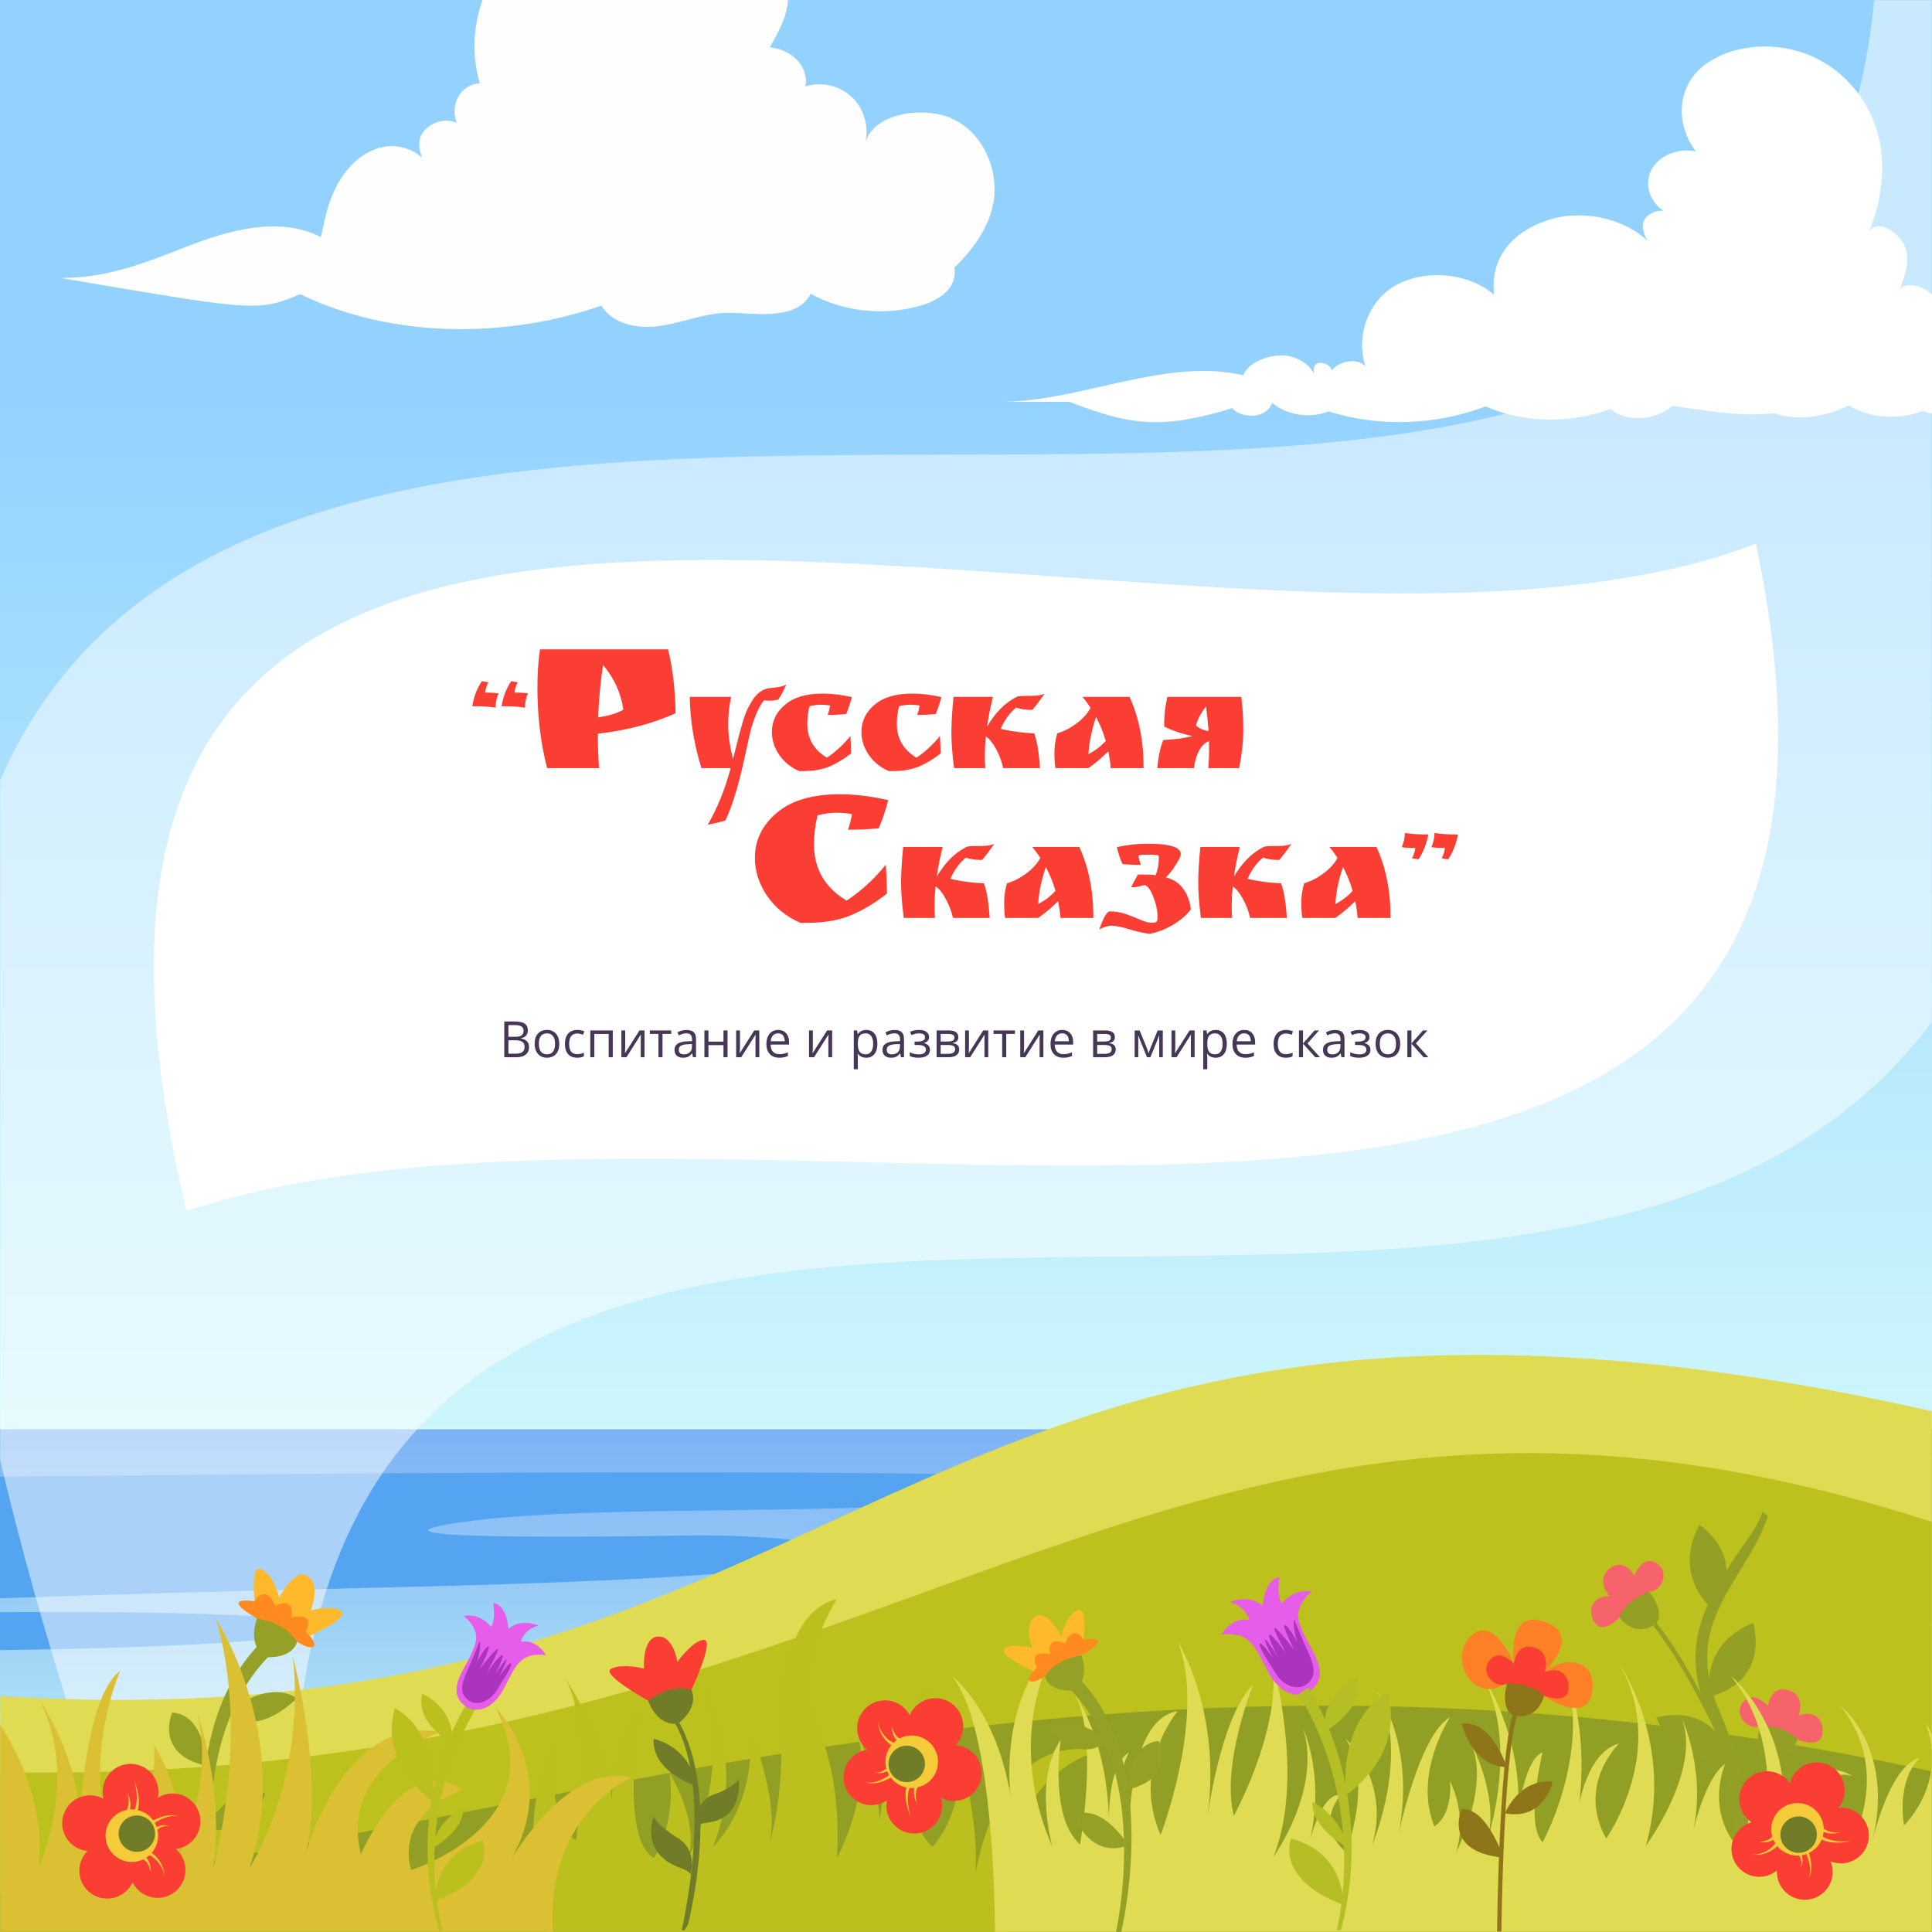 <?xml version="1.0" encoding="UTF-8"?> <svg xmlns="http://www.w3.org/2000/svg" width="1080" height="1080" viewBox="0 0 1080 1080" fill="none"><rect x="0" y="0" width="1080" height="1080" fill="#333333" stroke="none"/> <rect width="1080" height="1080" fill="url(#paint0_linear)"></rect> <rect width="1080" height="1080" fill="url(#paint1_linear)"></rect> <rect y="799" width="1080" height="265" fill="url(#paint2_linear)"></rect> <path fill-rule="evenodd" clip-rule="evenodd" d="M0 922.432C88.723 921.193 164.045 917.805 174.994 911.149C189.824 902.133 88.515 900.744 0 901.185V922.432ZM0 893.451V825.492C310.643 822.127 660.989 820.558 605.074 831.553C549.903 842.4 473.543 843.369 402.398 844.271C347.337 844.969 295.4 845.628 258.826 850.796C174.994 862.641 389.449 858.23 389.449 858.23C479.051 858.23 566.741 879.183 223.666 887.179C125.595 889.465 53.013 891.569 0 893.451Z" fill="#54A4F2"></path> <mask id="mask0" maskUnits="userSpaceOnUse" x="0" y="0" width="1080" height="1080"> <rect width="1080" height="1080" fill="url(#paint3_linear)"></rect> </mask> <g mask="url(#mask0)"> <path d="M88.478 1098.69C-452 -338 1049.5 671.5 1049.5 -41.5C1109.16 -16.441 1083.4 91.544 1134.76 131.071C1292.36 1197.51 88.478 263.988 167.728 1098.69C148.872 1073.12 111.028 1065.75 88.478 1098.69Z" fill="white" fill-opacity="0.5"></path> </g> <mask id="mask1" maskUnits="userSpaceOnUse" x="0" y="0" width="1080" height="1080"> <rect width="1080" height="1080" fill="url(#paint4_linear)"></rect> </mask> <g mask="url(#mask1)"> <path d="M1716.18 1279.69L1691.37 1004.15C234.332 363.634 737.623 1214.37 -435.172 860.457L-454.749 1032.16L1716.18 1279.69Z" fill="#DFDB53"></path> </g> <mask id="mask2" maskUnits="userSpaceOnUse" x="0" y="0" width="1080" height="1080"> <rect width="1080" height="1080" fill="url(#paint5_linear)"></rect> </mask> <g mask="url(#mask2)"> <path d="M1079.89 1186.62L1094.64 855.63C515.3 658.247 462.142 1218.74 -586.962 878.858L-971.914 764.951L-950.167 1006.81L1079.89 1186.62Z" fill="#BCC11D"></path> </g> <mask id="mask3" maskUnits="userSpaceOnUse" x="0" y="0" width="1080" height="1080"> <rect width="1080" height="1080" fill="url(#paint6_linear)"></rect> </mask> <g mask="url(#mask3)"> <path d="M1641.38 1296.77L1677.63 1216.03C473.968 591.957 192.66 1323.44 -730.981 975.259L-690.682 1095.92L1641.38 1296.77Z" fill="#919F24"></path> </g> <path d="M104.269 677C-36.459 86.063 672.281 422.329 981.57 304C1092.9 831.357 428.455 570.328 104.269 677Z" fill="white"></path> <path d="M281.887 571.012H287.533C290.186 571.012 292.104 571.408 293.289 572.201C294.474 572.994 295.066 574.247 295.066 575.961C295.066 577.146 294.734 578.126 294.068 578.9C293.412 579.666 292.451 580.163 291.184 580.391V580.527C294.219 581.047 295.736 582.642 295.736 585.312C295.736 587.099 295.13 588.493 293.918 589.496C292.715 590.499 291.029 591 288.859 591H281.887V571.012ZM284.211 579.57H288.039C289.68 579.57 290.86 579.315 291.58 578.805C292.3 578.285 292.66 577.415 292.66 576.193C292.66 575.072 292.259 574.266 291.457 573.773C290.655 573.272 289.379 573.021 287.629 573.021H284.211V579.57ZM284.211 581.539V589.018H288.381C289.994 589.018 291.206 588.708 292.018 588.088C292.838 587.459 293.248 586.479 293.248 585.148C293.248 583.909 292.829 582.997 291.99 582.414C291.161 581.831 289.894 581.539 288.189 581.539H284.211ZM312.635 583.494C312.635 585.937 312.02 587.846 310.789 589.223C309.559 590.59 307.859 591.273 305.689 591.273C304.35 591.273 303.16 590.959 302.121 590.33C301.082 589.701 300.28 588.799 299.715 587.623C299.15 586.447 298.867 585.071 298.867 583.494C298.867 581.051 299.478 579.151 300.699 577.793C301.921 576.426 303.616 575.742 305.785 575.742C307.882 575.742 309.545 576.439 310.775 577.834C312.015 579.229 312.635 581.115 312.635 583.494ZM301.219 583.494C301.219 585.408 301.602 586.867 302.367 587.869C303.133 588.872 304.258 589.373 305.744 589.373C307.23 589.373 308.355 588.876 309.121 587.883C309.896 586.88 310.283 585.417 310.283 583.494C310.283 581.589 309.896 580.145 309.121 579.16C308.355 578.167 307.221 577.67 305.717 577.67C304.231 577.67 303.11 578.158 302.354 579.133C301.597 580.108 301.219 581.562 301.219 583.494ZM322.615 591.273C320.446 591.273 318.764 590.608 317.57 589.277C316.385 587.938 315.793 586.046 315.793 583.604C315.793 581.097 316.395 579.16 317.598 577.793C318.81 576.426 320.533 575.742 322.766 575.742C323.486 575.742 324.206 575.82 324.926 575.975C325.646 576.13 326.211 576.312 326.621 576.521L325.924 578.449C325.423 578.249 324.876 578.085 324.283 577.957C323.691 577.82 323.167 577.752 322.711 577.752C319.667 577.752 318.145 579.693 318.145 583.576C318.145 585.417 318.514 586.83 319.252 587.814C319.999 588.799 321.102 589.291 322.561 589.291C323.809 589.291 325.09 589.022 326.402 588.484V590.494C325.4 591.014 324.137 591.273 322.615 591.273ZM332.24 591H329.971V576.016H342.549V591H340.252V577.984H332.24V591ZM349.494 576.016V585.518L349.398 588.006L349.357 588.785L357.465 576.016H360.295V591H358.176V581.84L358.217 580.035L358.285 578.258L350.191 591H347.361V576.016H349.494ZM375.211 577.957H370.344V591H368.074V577.957H363.262V576.016H375.211V577.957ZM387.393 591L386.941 588.867H386.832C386.085 589.806 385.337 590.444 384.59 590.781C383.852 591.109 382.926 591.273 381.814 591.273C380.329 591.273 379.162 590.891 378.314 590.125C377.476 589.359 377.057 588.27 377.057 586.857C377.057 583.831 379.477 582.245 384.316 582.1L386.859 582.018V581.088C386.859 579.912 386.604 579.046 386.094 578.49C385.592 577.925 384.786 577.643 383.674 577.643C382.425 577.643 381.012 578.025 379.436 578.791L378.738 577.055C379.477 576.654 380.283 576.339 381.158 576.111C382.042 575.883 382.926 575.77 383.811 575.77C385.597 575.77 386.919 576.166 387.775 576.959C388.641 577.752 389.074 579.023 389.074 580.773V591H387.393ZM382.266 589.4C383.678 589.4 384.786 589.013 385.588 588.238C386.399 587.464 386.805 586.379 386.805 584.984V583.631L384.535 583.727C382.73 583.79 381.427 584.073 380.625 584.574C379.832 585.066 379.436 585.837 379.436 586.885C379.436 587.705 379.682 588.329 380.174 588.758C380.675 589.186 381.372 589.4 382.266 589.4ZM396.033 576.016V582.291H404.428V576.016H406.697V591H404.428V584.246H396.033V591H393.764V576.016H396.033ZM413.643 576.016V585.518L413.547 588.006L413.506 588.785L421.613 576.016H424.443V591H422.324V581.84L422.365 580.035L422.434 578.258L414.34 591H411.51V576.016H413.643ZM435.586 591.273C433.371 591.273 431.621 590.599 430.336 589.25C429.06 587.901 428.422 586.028 428.422 583.631C428.422 581.215 429.014 579.297 430.199 577.875C431.393 576.453 432.993 575.742 434.998 575.742C436.876 575.742 438.361 576.362 439.455 577.602C440.549 578.832 441.096 580.459 441.096 582.482V583.918H430.773C430.819 585.677 431.261 587.012 432.1 587.924C432.947 588.835 434.137 589.291 435.668 589.291C437.281 589.291 438.876 588.954 440.453 588.279V590.303C439.651 590.649 438.89 590.895 438.17 591.041C437.459 591.196 436.598 591.273 435.586 591.273ZM434.971 577.643C433.768 577.643 432.806 578.035 432.086 578.818C431.375 579.602 430.956 580.687 430.828 582.072H438.662C438.662 580.641 438.343 579.548 437.705 578.791C437.067 578.025 436.156 577.643 434.971 577.643ZM454.385 576.016V585.518L454.289 588.006L454.248 588.785L462.355 576.016H465.186V591H463.066V581.84L463.107 580.035L463.176 578.258L455.082 591H452.252V576.016H454.385ZM484.244 591.273C483.269 591.273 482.376 591.096 481.564 590.74C480.762 590.376 480.088 589.82 479.541 589.072H479.377C479.486 589.947 479.541 590.777 479.541 591.561V597.727H477.271V576.016H479.117L479.432 578.066H479.541C480.124 577.246 480.803 576.654 481.578 576.289C482.353 575.924 483.242 575.742 484.244 575.742C486.231 575.742 487.762 576.421 488.838 577.779C489.923 579.137 490.465 581.042 490.465 583.494C490.465 585.955 489.913 587.869 488.811 589.236C487.717 590.594 486.195 591.273 484.244 591.273ZM483.916 577.67C482.385 577.67 481.277 578.094 480.594 578.941C479.91 579.789 479.559 581.138 479.541 582.988V583.494C479.541 585.6 479.892 587.108 480.594 588.02C481.296 588.922 482.421 589.373 483.971 589.373C485.265 589.373 486.277 588.849 487.006 587.801C487.744 586.753 488.113 585.308 488.113 583.467C488.113 581.598 487.744 580.167 487.006 579.174C486.277 578.171 485.247 577.67 483.916 577.67ZM503.658 591L503.207 588.867H503.098C502.35 589.806 501.603 590.444 500.855 590.781C500.117 591.109 499.192 591.273 498.08 591.273C496.594 591.273 495.428 590.891 494.58 590.125C493.742 589.359 493.322 588.27 493.322 586.857C493.322 583.831 495.742 582.245 500.582 582.1L503.125 582.018V581.088C503.125 579.912 502.87 579.046 502.359 578.49C501.858 577.925 501.051 577.643 499.939 577.643C498.691 577.643 497.278 578.025 495.701 578.791L495.004 577.055C495.742 576.654 496.549 576.339 497.424 576.111C498.308 575.883 499.192 575.77 500.076 575.77C501.863 575.77 503.184 576.166 504.041 576.959C504.907 577.752 505.34 579.023 505.34 580.773V591H503.658ZM498.531 589.4C499.944 589.4 501.051 589.013 501.854 588.238C502.665 587.464 503.07 586.379 503.07 584.984V583.631L500.801 583.727C498.996 583.79 497.693 584.073 496.891 584.574C496.098 585.066 495.701 585.837 495.701 586.885C495.701 587.705 495.947 588.329 496.439 588.758C496.941 589.186 497.638 589.4 498.531 589.4ZM512.887 582.236C515.721 582.236 517.139 581.452 517.139 579.885C517.139 578.408 515.99 577.67 513.693 577.67C512.992 577.67 512.354 577.734 511.779 577.861C511.205 577.989 510.453 578.244 509.523 578.627L508.717 576.781C510.266 576.089 511.957 575.742 513.789 575.742C515.512 575.742 516.87 576.098 517.863 576.809C518.857 577.51 519.354 578.472 519.354 579.693C519.354 581.37 518.419 582.469 516.551 582.988V583.098C517.699 583.435 518.538 583.918 519.066 584.547C519.595 585.167 519.859 585.946 519.859 586.885C519.859 588.27 519.299 589.35 518.178 590.125C517.066 590.891 515.525 591.273 513.557 591.273C511.396 591.273 509.729 590.95 508.553 590.303V588.225C510.221 589.008 511.907 589.4 513.611 589.4C514.924 589.4 515.913 589.177 516.578 588.73C517.253 588.275 517.59 587.623 517.59 586.775C517.59 585.035 516.173 584.164 513.338 584.164H511.26V582.236H512.887ZM535.719 579.775C535.719 580.751 535.436 581.493 534.871 582.004C534.315 582.505 533.531 582.842 532.52 583.016V583.139C533.796 583.312 534.725 583.686 535.309 584.26C535.901 584.834 536.197 585.627 536.197 586.639C536.197 588.033 535.682 589.109 534.652 589.865C533.632 590.622 532.137 591 530.168 591H523.564V576.016H530.141C533.859 576.016 535.719 577.269 535.719 579.775ZM533.928 586.488C533.928 585.677 533.618 585.089 532.998 584.725C532.387 584.351 531.371 584.164 529.949 584.164H525.834V589.1H530.004C532.62 589.1 533.928 588.229 533.928 586.488ZM533.504 579.994C533.504 579.265 533.221 578.75 532.656 578.449C532.1 578.139 531.253 577.984 530.113 577.984H525.834V582.209H529.676C531.079 582.209 532.068 582.036 532.643 581.689C533.217 581.343 533.504 580.778 533.504 579.994ZM541.639 576.016V585.518L541.543 588.006L541.502 588.785L549.609 576.016H552.439V591H550.32V581.84L550.361 580.035L550.43 578.258L542.336 591H539.506V576.016H541.639ZM567.355 577.957H562.488V591H560.219V577.957H555.406V576.016H567.355V577.957ZM572.455 576.016V585.518L572.359 588.006L572.318 588.785L580.426 576.016H583.256V591H581.137V581.84L581.178 580.035L581.246 578.258L573.152 591H570.322V576.016H572.455ZM594.398 591.273C592.184 591.273 590.434 590.599 589.148 589.25C587.872 587.901 587.234 586.028 587.234 583.631C587.234 581.215 587.827 579.297 589.012 577.875C590.206 576.453 591.805 575.742 593.811 575.742C595.688 575.742 597.174 576.362 598.268 577.602C599.361 578.832 599.908 580.459 599.908 582.482V583.918H589.586C589.632 585.677 590.074 587.012 590.912 587.924C591.76 588.835 592.949 589.291 594.48 589.291C596.094 589.291 597.689 588.954 599.266 588.279V590.303C598.464 590.649 597.702 590.895 596.982 591.041C596.271 591.196 595.41 591.273 594.398 591.273ZM593.783 577.643C592.58 577.643 591.618 578.035 590.898 578.818C590.188 579.602 589.768 580.687 589.641 582.072H597.475C597.475 580.641 597.156 579.548 596.518 578.791C595.88 578.025 594.968 577.643 593.783 577.643ZM623.219 579.775C623.219 580.751 622.936 581.493 622.371 582.004C621.815 582.505 621.031 582.842 620.02 583.016V583.139C621.296 583.312 622.225 583.686 622.809 584.26C623.401 584.834 623.697 585.627 623.697 586.639C623.697 588.033 623.182 589.109 622.152 589.865C621.132 590.622 619.637 591 617.668 591H611.064V576.016H617.641C621.359 576.016 623.219 577.269 623.219 579.775ZM621.428 586.488C621.428 585.677 621.118 585.089 620.498 584.725C619.887 584.351 618.871 584.164 617.449 584.164H613.334V589.1H617.504C620.12 589.1 621.428 588.229 621.428 586.488ZM621.004 579.994C621.004 579.265 620.721 578.75 620.156 578.449C619.6 578.139 618.753 577.984 617.613 577.984H613.334V582.209H617.176C618.579 582.209 619.568 582.036 620.143 581.689C620.717 581.343 621.004 580.778 621.004 579.994ZM642.059 588.812L642.482 587.541L643.07 585.928L647.131 576.043H650.016V591H648.006V578.627L647.732 579.42L646.939 581.512L643.07 591H641.17L637.301 581.484C636.818 580.263 636.485 579.311 636.303 578.627V591H634.279V576.043H637.055L640.979 585.545C641.37 586.548 641.73 587.637 642.059 588.812ZM657.002 576.016V585.518L656.906 588.006L656.865 588.785L664.973 576.016H667.803V591H665.684V581.84L665.725 580.035L665.793 578.258L657.699 591H654.869V576.016H657.002ZM679.588 591.273C678.613 591.273 677.719 591.096 676.908 590.74C676.106 590.376 675.432 589.82 674.885 589.072H674.721C674.83 589.947 674.885 590.777 674.885 591.561V597.727H672.615V576.016H674.461L674.775 578.066H674.885C675.468 577.246 676.147 576.654 676.922 576.289C677.697 575.924 678.585 575.742 679.588 575.742C681.575 575.742 683.106 576.421 684.182 577.779C685.266 579.137 685.809 581.042 685.809 583.494C685.809 585.955 685.257 587.869 684.154 589.236C683.061 590.594 681.538 591.273 679.588 591.273ZM679.26 577.67C677.729 577.67 676.621 578.094 675.938 578.941C675.254 579.789 674.903 581.138 674.885 582.988V583.494C674.885 585.6 675.236 587.108 675.938 588.02C676.639 588.922 677.765 589.373 679.314 589.373C680.609 589.373 681.62 588.849 682.35 587.801C683.088 586.753 683.457 585.308 683.457 583.467C683.457 581.598 683.088 580.167 682.35 579.174C681.62 578.171 680.59 577.67 679.26 577.67ZM696.117 591.273C693.902 591.273 692.152 590.599 690.867 589.25C689.591 587.901 688.953 586.028 688.953 583.631C688.953 581.215 689.546 579.297 690.73 577.875C691.924 576.453 693.524 575.742 695.529 575.742C697.407 575.742 698.893 576.362 699.986 577.602C701.08 578.832 701.627 580.459 701.627 582.482V583.918H691.305C691.35 585.677 691.792 587.012 692.631 587.924C693.479 588.835 694.668 589.291 696.199 589.291C697.812 589.291 699.408 588.954 700.984 588.279V590.303C700.182 590.649 699.421 590.895 698.701 591.041C697.99 591.196 697.129 591.273 696.117 591.273ZM695.502 577.643C694.299 577.643 693.337 578.035 692.617 578.818C691.906 579.602 691.487 580.687 691.359 582.072H699.193C699.193 580.641 698.874 579.548 698.236 578.791C697.598 578.025 696.687 577.643 695.502 577.643ZM718.771 591.273C716.602 591.273 714.921 590.608 713.727 589.277C712.542 587.938 711.949 586.046 711.949 583.604C711.949 581.097 712.551 579.16 713.754 577.793C714.966 576.426 716.689 575.742 718.922 575.742C719.642 575.742 720.362 575.82 721.082 575.975C721.802 576.13 722.367 576.312 722.777 576.521L722.08 578.449C721.579 578.249 721.032 578.085 720.439 577.957C719.847 577.82 719.323 577.752 718.867 577.752C715.823 577.752 714.301 579.693 714.301 583.576C714.301 585.417 714.67 586.83 715.408 587.814C716.156 588.799 717.258 589.291 718.717 589.291C719.965 589.291 721.246 589.022 722.559 588.484V590.494C721.556 591.014 720.294 591.273 718.771 591.273ZM734.863 576.016H737.352L730.885 583.248L737.885 591H735.232L728.396 583.412V591H726.127V576.016H728.396V583.303L734.863 576.016ZM749.889 591L749.438 588.867H749.328C748.581 589.806 747.833 590.444 747.086 590.781C746.348 591.109 745.423 591.273 744.311 591.273C742.825 591.273 741.658 590.891 740.811 590.125C739.972 589.359 739.553 588.27 739.553 586.857C739.553 583.831 741.973 582.245 746.812 582.1L749.355 582.018V581.088C749.355 579.912 749.1 579.046 748.59 578.49C748.089 577.925 747.282 577.643 746.17 577.643C744.921 577.643 743.508 578.025 741.932 578.791L741.234 577.055C741.973 576.654 742.779 576.339 743.654 576.111C744.538 575.883 745.423 575.77 746.307 575.77C748.093 575.77 749.415 576.166 750.271 576.959C751.137 577.752 751.57 579.023 751.57 580.773V591H749.889ZM744.762 589.4C746.174 589.4 747.282 589.013 748.084 588.238C748.895 587.464 749.301 586.379 749.301 584.984V583.631L747.031 583.727C745.227 583.79 743.923 584.073 743.121 584.574C742.328 585.066 741.932 585.837 741.932 586.885C741.932 587.705 742.178 588.329 742.67 588.758C743.171 589.186 743.868 589.4 744.762 589.4ZM759.117 582.236C761.952 582.236 763.369 581.452 763.369 579.885C763.369 578.408 762.221 577.67 759.924 577.67C759.222 577.67 758.584 577.734 758.01 577.861C757.436 577.989 756.684 578.244 755.754 578.627L754.947 576.781C756.497 576.089 758.188 575.742 760.02 575.742C761.742 575.742 763.1 576.098 764.094 576.809C765.087 577.51 765.584 578.472 765.584 579.693C765.584 581.37 764.65 582.469 762.781 582.988V583.098C763.93 583.435 764.768 583.918 765.297 584.547C765.826 585.167 766.09 585.946 766.09 586.885C766.09 588.27 765.529 589.35 764.408 590.125C763.296 590.891 761.756 591.273 759.787 591.273C757.627 591.273 755.959 590.95 754.783 590.303V588.225C756.451 589.008 758.137 589.4 759.842 589.4C761.154 589.4 762.143 589.177 762.809 588.73C763.483 588.275 763.82 587.623 763.82 586.775C763.82 585.035 762.403 584.164 759.568 584.164H757.49V582.236H759.117ZM782.729 583.494C782.729 585.937 782.113 587.846 780.883 589.223C779.652 590.59 777.952 591.273 775.783 591.273C774.443 591.273 773.254 590.959 772.215 590.33C771.176 589.701 770.374 588.799 769.809 587.623C769.243 586.447 768.961 585.071 768.961 583.494C768.961 581.051 769.572 579.151 770.793 577.793C772.014 576.426 773.71 575.742 775.879 575.742C777.975 575.742 779.639 576.439 780.869 577.834C782.109 579.229 782.729 581.115 782.729 583.494ZM771.312 583.494C771.312 585.408 771.695 586.867 772.461 587.869C773.227 588.872 774.352 589.373 775.838 589.373C777.324 589.373 778.449 588.876 779.215 587.883C779.99 586.88 780.377 585.417 780.377 583.494C780.377 581.589 779.99 580.145 779.215 579.16C778.449 578.167 777.314 577.67 775.811 577.67C774.325 577.67 773.204 578.158 772.447 579.133C771.691 580.108 771.312 581.562 771.312 583.494ZM795.457 576.016H797.945L791.479 583.248L798.479 591H795.826L788.99 583.412V591H786.721V576.016H788.99V583.303L795.457 576.016Z" fill="#463757"></path> <path d="M266.535 394.808H264C264.845 389.498 266.641 384.825 269.387 380.789C270.232 380.895 271.447 381.108 273.031 381.426C271.869 383.551 271.288 385.462 271.288 387.161C274.51 387.161 276.992 387.321 278.735 387.639C277.679 389.923 277.098 392.578 276.992 395.605C274.035 395.074 270.549 394.808 266.535 394.808ZM282.934 394.808H280.399C281.244 389.498 283.04 384.825 285.786 380.789C286.631 380.895 287.846 381.108 289.43 381.426C288.268 383.551 287.687 385.462 287.687 387.161C290.909 387.161 293.391 387.321 295.134 387.639C294.078 389.923 293.497 392.578 293.391 395.605C290.434 395.074 286.948 394.808 282.934 394.808Z" fill="#FA3E33"></path> <path d="M334.224 412.783C334.224 417.828 334.444 423.359 334.884 429.378H305.836C302.227 415.306 300.422 400.349 300.422 384.506C300.422 376.453 300.906 369.284 301.875 363H373.438C375.991 373.001 377.4 384.905 377.664 398.711C364.636 404.552 350.156 408.358 334.224 410.128V412.783ZM334.356 400.968C339.989 400.26 344.698 398.844 348.483 396.72C347.075 387.338 343.29 379.019 337.128 371.762C335.72 380.524 334.796 390.259 334.356 400.968Z" fill="#FA3E33"></path> <path d="M435.105 391.064C433.309 391.489 431.804 391.702 430.589 391.702C429.374 391.702 428.212 391.622 427.103 391.463C425.466 393.428 423.987 396.056 422.667 399.348C421.347 402.641 420.343 405.588 419.656 408.19C419.023 410.792 418.31 413.978 417.517 417.748C413.504 436.971 409.49 450.619 405.476 458.69C402.835 459.487 399.56 460.257 395.652 461C400.934 451.92 405.212 441.379 408.486 429.378H392.087C387.915 415.784 385.749 402.508 385.591 389.551H408.724C407.615 394.49 407.06 399.747 407.06 405.322C407.06 410.845 407.958 417.164 409.754 424.28C410.123 422.846 410.757 420.35 411.655 416.792C412.553 413.182 413.213 410.606 413.636 409.066C414.058 407.526 414.692 405.349 415.537 402.535C416.435 399.72 417.227 397.623 417.914 396.242C418.653 394.808 419.551 393.215 420.607 391.463C422.508 388.33 425.017 386.206 428.133 385.09C429.031 384.825 430.853 384.559 433.6 384.294C436.346 383.975 438.326 383.418 439.541 382.621C438.115 385.914 436.636 388.728 435.105 391.064Z" fill="#FA3E33"></path> <path d="M464.044 394.41C462.195 394.091 460.399 393.932 458.657 393.932C456.967 393.932 454.907 394.224 452.477 394.808C451.685 398.154 451.289 401.419 451.289 404.606C451.289 412.836 454.933 419.156 462.222 423.563C467.081 420.324 471.464 416.288 475.372 411.456C475.531 413.58 475.663 416.819 475.769 421.173C471.86 424.253 467.873 426.669 463.806 428.422C459.739 430.174 454.669 431.05 448.595 431.05H446.773C442.02 428.979 438.27 425.926 435.524 421.89C432.83 417.855 431.483 413.606 431.483 409.146C431.483 403.198 433.913 398.154 438.772 394.012C443.631 389.817 450.682 387.719 459.924 387.719C465.1 387.719 470.513 388.383 476.165 389.71C475.32 393.056 474.263 396.215 472.996 399.189C469.668 399.508 466.235 399.667 462.697 399.667C463.225 398.18 463.674 396.428 464.044 394.41Z" fill="#FA3E33"></path> <path d="M514.099 394.41C512.25 394.091 510.455 393.932 508.712 393.932C507.022 393.932 504.962 394.224 502.533 394.808C501.74 398.154 501.344 401.419 501.344 404.606C501.344 412.836 504.988 419.156 512.277 423.563C517.136 420.324 521.519 416.288 525.428 411.456C525.586 413.58 525.718 416.819 525.824 421.173C521.916 424.253 517.928 426.669 513.861 428.422C509.795 430.174 504.724 431.05 498.651 431.05H496.829C492.075 428.979 488.325 425.926 485.579 421.89C482.886 417.855 481.539 413.606 481.539 409.146C481.539 403.198 483.968 398.154 488.827 394.012C493.686 389.817 500.737 387.719 509.979 387.719C515.155 387.719 520.569 388.383 526.22 389.71C525.375 393.056 524.319 396.215 523.051 399.189C519.724 399.508 516.291 399.667 512.752 399.667C513.28 398.18 513.729 396.428 514.099 394.41Z" fill="#FA3E33"></path> <path d="M573.74 388.993H576.355C579.735 388.993 582.243 388.595 583.881 387.799C581.557 391.25 579.312 394.251 577.147 396.8H575.879C573.186 396.8 570.571 396.375 568.036 395.525C564.445 398.499 561.566 402.455 559.401 407.393C564.999 408.827 571.231 409.677 578.097 409.942C579.682 413.978 580.765 420.457 581.346 429.378H560.827C559.929 425.448 558.556 421.837 556.707 418.545C554.912 415.199 553.037 412.916 551.083 411.695C550.713 416.049 550.528 419.554 550.528 422.209C550.528 424.864 550.607 427.254 550.766 429.378H533.337C532.333 421.572 531.832 414.987 531.832 409.624C531.832 404.207 532.228 397.516 533.02 389.551H555.044C553.459 396.136 552.377 401.658 551.796 406.119C554.172 402.189 556.655 398.897 559.243 396.242C561.883 393.534 564.999 391.25 568.591 389.392C569.964 389.126 571.68 388.993 573.74 388.993Z" fill="#FA3E33"></path> <path d="M639.259 428.74V429.378H620.88C620.669 426.351 620.22 423.218 619.533 419.979C616.258 423.324 612.561 426.457 608.442 429.378H589.983C589.613 427.2 589.429 424.333 589.429 420.775C589.429 417.164 589.957 413.553 591.013 409.942C594.816 408.827 598.46 406.942 601.946 404.287C605.484 401.632 608.046 398.764 609.63 395.684C608.204 393.454 606.699 391.41 605.115 389.551H631.416C636.645 400.968 639.259 414.031 639.259 428.74ZM618.107 414.164C616.734 409.438 614.938 404.977 612.72 400.782C610.238 408.11 608.812 415.04 608.442 421.572C612.245 419.607 615.466 417.138 618.107 414.164Z" fill="#FA3E33"></path> <path d="M650.794 403.809C650.794 399.614 651.375 394.861 652.537 389.551H693.891C694.63 395.18 695 401.313 695 407.951C695 414.536 694.234 421.678 692.703 429.378H675.432C675.749 425.661 675.908 422.448 675.908 419.74C675.908 416.978 675.881 415.146 675.828 414.244C671.339 416.155 668.54 421.2 667.431 429.378H646.991C647.414 423.377 648.497 418.147 650.24 413.686C656.472 413.42 661.938 412.677 666.639 411.456C660.512 410.181 655.231 408.402 650.794 406.119V403.809ZM674.165 394.888C671.365 398.499 669.491 402.057 668.54 405.561C670.336 407.208 672.686 408.243 675.591 408.668C675.274 404.154 674.798 399.561 674.165 394.888Z" fill="#FA3E33"></path> <path d="M476.296 455.101C473.214 454.573 470.219 454.308 467.313 454.308C464.495 454.308 461.06 454.793 457.009 455.762C455.688 461.313 455.027 466.731 455.027 472.018C455.027 485.674 461.104 496.159 473.258 503.471C481.361 498.097 488.671 491.401 495.188 483.383C495.452 486.907 495.672 492.282 495.848 499.507C489.331 504.617 482.682 508.626 475.9 511.533C469.119 514.441 460.664 515.894 450.535 515.894H447.497C439.57 512.458 433.317 507.392 428.738 500.696C424.246 494 422 486.952 422 479.551C422 469.683 426.051 461.313 434.154 454.441C442.257 447.48 454.014 444 469.427 444C478.058 444 487.085 445.101 496.509 447.304C495.1 452.855 493.338 458.097 491.225 463.031C485.676 463.559 479.951 463.824 474.051 463.824C474.931 461.357 475.68 458.449 476.296 455.101Z" fill="#FA3E33"></path> <path d="M545.631 472.916H548.247C551.629 472.916 554.139 472.52 555.777 471.727C553.452 475.163 551.206 478.15 549.04 480.687H547.772C545.077 480.687 542.461 480.264 539.924 479.419C536.331 482.379 533.451 486.317 531.285 491.233C536.886 492.661 543.121 493.507 549.991 493.771C551.576 497.789 552.66 504.238 553.241 513.119H532.711C531.813 509.207 530.439 505.612 528.59 502.335C526.793 499.004 524.917 496.731 522.962 495.515C522.592 499.85 522.407 503.339 522.407 505.982C522.407 508.626 522.486 511.004 522.645 513.119H505.206C504.202 505.348 503.7 498.793 503.7 493.454C503.7 488.062 504.097 481.401 504.889 473.471H526.925C525.34 480.026 524.256 485.524 523.675 489.965C526.053 486.053 528.537 482.775 531.126 480.132C533.768 477.436 536.886 475.163 540.479 473.313C541.853 473.048 543.571 472.916 545.631 472.916Z" fill="#FA3E33"></path> <path d="M611.186 512.485V513.119H592.796C592.585 510.106 592.136 506.987 591.449 503.762C588.173 507.093 584.474 510.211 580.352 513.119H561.883C561.513 510.952 561.328 508.097 561.328 504.555C561.328 500.96 561.857 497.366 562.914 493.771C566.718 492.661 570.365 490.784 573.852 488.141C577.393 485.498 579.956 482.643 581.541 479.577C580.114 477.357 578.608 475.322 577.023 473.471H603.339C608.57 484.837 611.186 497.841 611.186 512.485ZM590.022 497.974C588.648 493.269 586.852 488.828 584.632 484.652C582.149 491.947 580.722 498.846 580.352 505.348C584.157 503.392 587.38 500.934 590.022 497.974Z" fill="#FA3E33"></path> <path d="M647.775 480.053L647.695 478.229C646.586 477.912 644.657 477.753 641.909 477.753C639.214 477.753 637.365 477.912 636.361 478.229C636.73 480.185 637.18 481.956 637.708 483.542C634.009 483.436 630.601 483.278 627.483 483.066C626.32 480.476 625.263 477.304 624.312 473.551C630.019 472.282 635.779 471.648 641.592 471.648C653.905 471.648 660.061 473.577 660.061 477.436C660.061 478.018 659.876 478.731 659.506 479.577C657.128 484.123 654.539 487.744 651.738 490.441C655.965 491.551 659.215 493.718 661.488 496.943C663.813 500.115 665.213 503.921 665.689 508.361C663.205 511.639 659.849 514.52 655.622 517.004C651.447 519.489 647.167 521.154 642.781 522C639.822 521.736 636.07 520.916 631.525 519.542C627.034 518.167 623.652 517.48 621.38 517.48C619.16 517.48 616.861 518.194 614.483 519.621C616.861 512.855 618.817 509.471 620.349 509.471C623.625 509.471 626.717 510 629.623 511.057C632.582 512.115 635.251 513.172 637.629 514.229C640.06 515.286 642.068 515.815 643.653 515.815C645.291 515.815 646.269 515.604 646.586 515.181C646.903 514.811 647.061 513.965 647.061 512.643C647.061 508.89 646.216 504.978 644.525 500.907C642.887 496.837 641.222 494.802 639.531 494.802C636.625 495.595 634.722 495.991 633.824 495.991C632.979 495.991 632.477 495.965 632.318 495.912C633.269 493.956 634.537 491.604 636.123 488.855H638.58C641.645 488.855 644.129 488.987 646.031 489.251C647.193 486.238 647.775 483.172 647.775 480.053Z" fill="#FA3E33"></path> <path d="M711.747 472.916H714.363C717.745 472.916 720.255 472.52 721.893 471.727C719.568 475.163 717.322 478.15 715.155 480.687H713.887C711.192 480.687 708.576 480.264 706.04 479.419C702.447 482.379 699.567 486.317 697.4 491.233C703.001 492.661 709.237 493.507 716.107 493.771C717.692 497.789 718.775 504.238 719.356 513.119H698.827C697.928 509.207 696.555 505.612 694.705 502.335C692.908 499.004 691.032 496.731 689.077 495.515C688.707 499.85 688.522 503.339 688.522 505.982C688.522 508.626 688.602 511.004 688.76 513.119H671.322C670.318 505.348 669.816 498.793 669.816 493.454C669.816 488.062 670.212 481.401 671.005 473.471H693.041C691.455 480.026 690.372 485.524 689.791 489.965C692.169 486.053 694.652 482.775 697.242 480.132C699.884 477.436 703.001 475.163 706.595 473.313C707.969 473.048 709.686 472.916 711.747 472.916Z" fill="#FA3E33"></path> <path d="M777.301 512.485V513.119H758.912C758.701 510.106 758.251 506.987 757.565 503.762C754.288 507.093 750.589 510.211 746.467 513.119H727.999C727.629 510.952 727.444 508.097 727.444 504.555C727.444 500.96 727.972 497.366 729.029 493.771C732.834 492.661 736.48 490.784 739.968 488.141C743.508 485.498 746.071 482.643 747.656 479.577C746.23 477.357 744.724 475.322 743.138 473.471H769.454C774.686 484.837 777.301 497.841 777.301 512.485ZM756.138 497.974C754.764 493.269 752.967 488.828 750.748 484.652C748.264 491.947 746.837 498.846 746.467 505.348C750.272 503.392 753.496 500.934 756.138 497.974Z" fill="#FA3E33"></path> <path d="M785.355 465.621C788.631 466.203 792.991 466.493 798.434 466.493C797.43 471.833 795.607 476.458 792.964 480.37C791.379 480.159 790.164 479.947 789.318 479.736C790.428 477.674 791.036 475.771 791.141 474.026C787.865 474.026 785.355 473.868 783.611 473.551C784.668 471.172 785.249 468.529 785.355 465.621ZM801.921 465.621C805.198 466.203 809.557 466.493 815 466.493C813.996 471.833 812.173 476.458 809.531 480.37C807.945 480.159 806.73 479.947 805.885 479.736C806.994 477.674 807.602 475.771 807.708 474.026C804.431 474.026 801.921 473.868 800.177 473.551C801.234 471.172 801.816 468.529 801.921 465.621Z" fill="#FA3E33"></path> <path fill-rule="evenodd" clip-rule="evenodd" d="M269.684 0C264.521 14.832 263.626 31.118 268.215 46.692C257.603 46.819 251.287 58.7 255.329 68.664C248.634 65.726 239.917 68.409 236.001 74.668C233.601 78.373 234.106 83.611 236.001 88.21C230.316 82.972 221.726 80.545 213.893 82.205C202.903 84.505 194.186 93.064 188.754 102.9C183.874 111.737 182.154 119.749 180.115 129.252C179.884 130.327 179.649 131.421 179.405 132.538C156.287 120.785 128.368 128.45 104.239 137.903L103.341 138.255C79.607 147.555 59.576 155.404 34 155.404C121.619 170.375 139.387 173.411 155.151 169.107C159.161 168.013 163.042 166.443 167.909 164.474C218.946 189.257 282.743 189.385 336.18 170.862C342.37 181.081 356.14 183.892 367.889 182.359C373.34 181.648 378.71 180.249 384.074 178.851C390.27 177.237 396.458 175.625 402.756 175.077C407.543 174.685 412.364 174.962 417.2 175.241H417.2C421.808 175.506 426.431 175.772 431.054 175.461C440.402 174.822 448.74 172.65 453.161 164.219C471.605 174.311 493.966 176.738 514.178 170.989C520.874 169.073 527.696 165.88 531.486 160.003C533.38 156.937 534.138 153.105 533.507 149.528C544.876 138.797 554.73 124.234 555.867 109.288C557.257 91.531 547.656 72.497 531.233 65.981L531.359 65.854C515.195 59.441 488.384 63.177 483.689 79.861C485.841 70.864 483.028 60.809 476.406 54.484C469.584 47.842 459.099 45.414 450.256 48.352C452.277 36.6 442.044 27.53 430.296 26.508C434.465 19.226 438.76 11.689 440.149 3.258C440.328 2.187 440.449 1.097 440.509 0H269.684Z" fill="#FEFEFE"></path> <path fill-rule="evenodd" clip-rule="evenodd" d="M1080 231.191V164.653C1079.51 164.13 1078.97 163.649 1078.36 163.219C1073.44 159.77 1066.18 157.421 1062 161.57C1065.15 153.623 1068.3 144.776 1064.46 137.078C1060.69 129.331 1049.65 122.183 1044.9 129.481C1051.82 111.987 1054.57 92.894 1049.76 74.9C1044.96 56.906 1032.09 40.112 1013.27 31.615C994.453 23.118 969.858 24.068 953.556 35.813C937.254 47.609 936.225 69.302 948.065 84.647C938.513 82.447 927.473 86.896 923.241 94.693C919.008 102.49 921.982 112.787 929.99 117.885C925.471 117.285 920.61 119.734 918.951 123.433C917.692 126.232 918.836 131.38 921.124 134.729C906.996 121.484 883.202 116.635 863.983 123.483C843.563 130.73 832.981 145.675 835.269 164.869C821.427 152.773 798.033 150.224 781.217 158.971C764.4 167.718 757.765 188.51 763.371 204.905C759.081 199.757 748.499 201.756 744.495 207.054C743.809 204.405 740.491 202.506 737.402 202.905C734.314 203.355 734.199 206.104 734.485 208.803C731.168 202.456 723.103 198.257 715.152 198.707C707.202 199.157 697.421 203.105 695.018 209.803C669.692 203.847 642.844 209.914 615.955 215.991C596.812 220.317 577.649 224.648 559 224.648H597.781C611.566 229.946 625.751 234.944 640.737 235.844C657.153 236.844 673.397 232.895 688.898 228.147C691.3 231.396 697.135 232.795 701.539 232.295C705.943 231.795 709.833 228.996 711.263 225.298C719.385 232.145 732.426 234.095 742.722 229.996C771.035 238.893 802.895 237.693 830.465 227.197C851.628 236.644 878.511 236.894 900.304 228.547C909.341 236.694 925.7 234.794 934.966 226.847C937.01 227.148 939.063 227.458 941.123 227.769C957.913 230.304 975.174 232.91 991.936 230.996C1004.18 235.744 1022.08 232.745 1033.41 226.547C1045.13 233.995 1061.72 234.844 1074.99 229.696C1076.57 230.284 1078.26 230.79 1080 231.191Z" fill="white"></path> <path d="M143.66 905.245C143.66 905.245 138.47 874.821 145.562 877.082C152.86 879.446 156.097 893.014 156.097 893.014C156.097 893.014 165.04 875.592 172.286 881.193C179.533 886.795 173.623 900.209 173.623 900.209C173.623 900.209 187.19 896.663 191.045 901.031C194.899 905.4 166.068 917.785 166.068 917.785L143.66 905.245Z" fill="#FEBA2B"></path> <path d="M143.609 904.68C143.609 904.68 121.458 892.551 142.324 895.07C142.324 895.07 148.44 884.688 153.785 897.588C153.785 897.588 165.245 891.78 162.778 904.269C162.778 904.269 176.757 900.055 170.899 912.338C170.899 912.338 177.22 917.888 175.421 920.252C173.622 922.616 166.068 917.785 166.068 917.785L155.275 916.912L143.506 905.245L143.609 904.68Z" fill="#FF8A20"></path> <path d="M147.103 925.289C147.103 925.289 138.572 919.996 143.609 904.732C143.609 904.732 159.746 906.736 166.016 917.837C166.016 917.837 164.526 926.728 149.056 926.42L147.103 925.289Z" fill="#95A126"></path> <path d="M119.916 1077.46C119.659 1076.44 93.14 972.005 145.201 918.865L150.392 925.751C99.513 977.71 122.691 1075.77 122.948 1076.74L119.967 1077.46H119.916Z" fill="#95A126"></path> <path d="M128.037 956.69C128.037 956.69 149.057 938.651 166.017 949.238C166.017 949.238 143.198 972.981 128.037 956.69Z" fill="#95A126"></path> <path d="M114.879 986.961C114.879 986.961 115.753 959.26 96.275 957.256C96.275 957.256 85.996 980.331 114.879 986.961Z" fill="#95A126"></path> <path d="M114.88 1021.34C114.88 1021.34 130.606 995.03 148.337 1002.74C148.337 1002.74 138.932 1030.18 114.88 1021.34Z" fill="#95A126"></path> <mask id="mask4" maskUnits="userSpaceOnUse" x="0" y="0" width="1080" height="1080"> <rect width="1080" height="1080" fill="url(#paint7_linear)"></rect> </mask> <g mask="url(#mask4)"> <path d="M310.743 1096C310.743 1096 282.072 1023.69 310.743 973.845C310.743 973.845 304.471 1019.96 321.942 1028.69C321.942 1028.69 331.947 966.383 315.671 937.728C315.671 937.728 341.878 976.382 341.878 1006.23C341.878 1006.23 344.342 965.114 358.08 955.115C358.08 955.115 345.611 1027.42 365.546 1038.62C365.546 1038.62 378.015 1019.89 374.282 991.232C374.282 991.232 391.754 1018.62 384.287 1039.81C384.287 1039.81 411.689 986.232 390.559 937.653C390.559 937.653 419.081 981.232 398.623 1032.35C398.623 1032.35 423.038 1009.89 419.23 966.308C419.23 966.308 439.165 1013.69 427.966 1036.08C427.966 1036.08 437.971 1014.89 436.702 968.771C435.432 922.655 449.17 897.731 467.837 894C467.837 894 441.629 933.848 456.637 965.04C471.57 996.157 467.837 1038.54 467.837 1038.54C467.837 1038.54 491.505 996.157 476.572 960.04C476.572 960.04 497.777 1011.16 490.311 1031.08C490.311 1031.08 494.641 962.577 521.147 941.385C521.147 941.385 494.641 1007.42 521.147 1032.35C521.147 1032.35 538.917 1014.89 536.453 980.038C536.453 980.038 550.191 1027.42 543.92 1056.08C543.92 1056.08 552.655 966.383 615 978.844C615 978.844 547.653 991.306 566.394 1096H310.817H310.743Z" fill="#BBC01E"></path> </g> <mask id="mask5" maskUnits="userSpaceOnUse" x="0" y="0" width="1080" height="1080"> <rect width="1080" height="1080" fill="url(#paint8_linear)"></rect> </mask> <g mask="url(#mask5)"> <path d="M-10.449 1095.92C-10.449 1095.92 16.327 982.142 -23 934.07C-23 934.07 29.106 985.927 21.499 1044.07C21.499 1044.07 44.624 994.784 22.26 950.498C22.26 950.498 53.295 995.996 43.102 1041.49C43.102 1041.49 44.395 950.498 67.216 933.994C67.216 933.994 41.809 990.848 67.216 1041.49C67.216 1041.49 87.526 1018.71 86.232 975.783C86.232 975.783 109.129 1011.21 97.642 1042.78C97.642 1042.78 120.539 998.57 110.346 958.068C110.346 958.068 125.559 999.781 119.246 1044.07C119.246 1044.07 140.088 970.711 120.767 905C120.767 905 163.669 970.711 139.556 1044.07C139.556 1044.07 171.352 994.557 163.669 925.743C163.669 925.743 182.762 998.57 170.058 1039C170.058 1039 190.368 958.068 246.278 968.212C246.278 968.212 189.151 987.138 201.778 1036.5C201.778 1036.5 225.892 978.357 258.981 1000.46C258.981 1000.46 220.871 1012.5 229.771 1045.35C229.771 1045.35 311.087 1020.07 276.781 954.359C276.781 954.359 313.978 990.999 285.224 1040.36C285.224 1040.36 316.183 984.716 353 993.573C353 993.573 297.091 1017.57 311.087 1096H-10.449V1095.92Z" fill="#DAC032"></path> </g> <path d="M975.547 1074.96L969.126 1074.01C969.239 1073.39 978.025 1010.76 955.496 959.728C938.543 921.316 952.962 897.774 966.93 875.02C972.618 865.726 981.799 855.532 985.347 845L988.219 847.647C984.446 858.855 978.363 868.768 972.449 878.399C958.763 900.702 945.865 921.823 961.466 957.137C984.727 1009.97 975.941 1072.37 975.547 1074.96Z" fill="#949F25"></path> <path d="M967.267 984.397C967.267 984.397 938.487 990.705 925.983 960.122C925.983 960.122 958.087 949.815 967.267 984.397Z" fill="#949F25"></path> <path d="M955.609 948.464C955.609 948.464 949.357 919.683 979.997 907.236C979.997 907.236 990.247 939.396 955.609 948.464Z" fill="#949F25"></path> <path d="M957.524 899.689C957.524 899.689 934.319 881.497 949.976 852.378C949.976 852.378 978.363 870.627 957.524 899.689Z" fill="#949F25"></path> <path d="M961.917 974.259C961.748 973.808 942.148 930.835 924.125 908.813L925.984 907.236C944.176 929.539 963.888 972.795 964.114 973.245L961.861 974.259H961.917Z" fill="#949F25"></path> <path d="M905.313 904.251C905.313 904.251 896.583 913.319 891.965 907.631C887.347 901.942 888.755 892.311 899.737 892.198C899.737 892.198 891.74 883.525 899.568 877.048C907.904 870.12 913.705 880.878 913.705 880.878C913.705 880.878 917.986 868.092 926.716 874.344C933.643 879.357 928.236 890.396 921.759 889.495L905.257 904.195L905.313 904.251Z" fill="#F6636A"></path> <path d="M905.313 904.25C905.313 904.25 914.212 916.641 925.983 907.235C925.983 907.235 931.221 901.941 921.759 889.55C921.759 889.55 908.242 894.901 905.257 904.25H905.313Z" fill="#949F25"></path> <path d="M978.025 1058.29C978.081 1057.79 980.334 1010.59 988.952 983.497L986.586 982.765C977.912 1010.19 975.603 1057.73 975.547 1058.18L977.969 1058.29H978.025Z" fill="#949F25"></path> <path d="M1004.72 972.288C1004.72 972.288 1016.21 977.47 1018.35 970.486C1020.49 963.502 1015.7 955.054 1005.4 959.052C1005.4 959.052 1009.68 948.013 999.99 944.916C989.74 941.593 988.275 953.702 988.275 953.702C988.275 953.702 979.546 943.395 973.744 952.463C969.126 959.672 978.306 967.895 983.939 964.741L1004.67 972.344L1004.72 972.288Z" fill="#F6636A"></path> <path d="M1004.72 972.287C1004.72 972.287 1001 987.1 986.586 982.707C986.586 982.707 979.715 979.722 983.995 964.684C983.995 964.684 998.526 964.627 1004.72 972.287Z" fill="#949F25"></path> <mask id="mask6" maskUnits="userSpaceOnUse" x="0" y="0" width="1080" height="1080"> <rect width="1080" height="1080" fill="url(#paint9_linear)"></rect> </mask> <g mask="url(#mask6)"> <path d="M556.209 1097C556.209 1097 558.783 969.382 532 936.612C532 936.612 558.703 957.144 565.459 1008.27C565.459 1008.27 555.405 950.219 592.966 916C592.966 916 558.703 964.551 588.301 1032.43C588.301 1032.43 577.523 994.745 592.966 972.603C592.966 972.603 586.29 1015.6 603.743 1031.06C603.743 1031.06 614.44 971.556 600.687 946.838C600.687 946.838 619.91 973.247 619.91 1020.99C619.91 1020.99 618.542 985.888 631.331 979.608C631.331 979.608 620.553 993.456 631.331 1025.74C631.331 1025.74 629.561 961.169 658.355 956.5C658.355 956.5 632.055 987.418 648.784 1025.74C648.784 1025.74 674.602 958.835 658.355 917.691C658.355 917.691 683.047 955.855 675.004 1015.68C675.004 1015.68 682.404 959.237 700.5 941.765C700.5 941.765 682.404 986.774 689.723 1015.03C689.723 1015.03 721.251 957.868 709.187 920.911C709.187 920.911 730.822 990.155 711.921 1037.9C711.921 1037.9 738.704 1000.94 728.651 966.645C728.651 966.645 741.922 995.55 730.903 1033.88C730.903 1033.88 738.061 1001.11 749.482 1003.6C749.482 1003.6 734.281 1019.7 752.297 1035.16C752.297 1035.16 767.9 997.482 752.297 971.959C752.297 971.959 777.713 995.469 766.935 1031.78C766.935 1031.78 789.053 979.688 769.589 945.227C769.589 945.227 791.788 975.26 781.734 1025.74C781.734 1025.74 793.155 970.026 810.608 959.881C810.608 959.881 789.777 991.444 801.842 1020.99C801.842 1020.99 811.895 1015.52 810.608 995.711C810.608 995.711 820.582 1014.23 813.906 1035.73C813.906 1035.73 833.451 997.402 822.029 973.891C822.029 973.891 839.483 1006.18 830.716 1031.06C830.716 1031.06 852.191 969.785 824.684 930.171C824.684 930.171 856.936 973.247 846.882 1027.03C846.882 1027.03 850.26 983.875 862.325 979.608C862.325 979.608 852.271 1019.7 862.325 1029.77C862.325 1029.77 887.741 984.036 876.4 939.028C876.4 939.028 890.556 970.59 880.421 1024.37C880.421 1024.37 882.834 980.654 905.113 974.616C905.113 974.616 881.065 997.482 897.875 1027.76C897.875 1027.76 932.781 978.641 905.274 930.251C905.274 930.251 936.159 974.616 920.073 1031.78C920.073 1031.78 952.326 988.062 939.537 959.157C939.537 959.157 955.543 991.444 945.167 1029.04C945.167 1029.04 952.245 994.101 964.39 986.049C964.39 986.049 952.969 1011.57 971.79 1033.07C971.79 1033.07 981.522 1019.62 975.972 1000.78C975.972 1000.78 991.254 1017.61 983.211 1038.46C983.211 1038.46 1001.71 978.641 967.607 936.934C967.607 936.934 1008.06 969.221 994.632 1034.44C994.632 1034.44 1003.4 974.616 1035.57 992.732C1035.57 992.732 1004.69 983.311 1012.73 1036.45C1012.73 1036.45 1030.99 1025.66 1024.07 1008.19C1024.07 1008.19 1042.97 1014.87 1032.51 1035.08C1032.51 1035.08 1059.7 992.249 1028.81 953.52C1028.81 953.52 1059.06 976.629 1046.91 1028.4C1046.91 1028.4 1056.32 986.693 1073.13 982.667C1073.13 982.667 1060.34 993.456 1064.36 1020.35C1064.36 1020.35 1089.22 996.838 1076.43 963.182C1076.43 963.182 1093.16 985.405 1080.05 1029.77C1080.05 1029.77 1092.51 980.01 1116 984.036C1116 984.036 1088.65 1006.5 1086.72 1097H556.129H556.209Z" fill="#DFDB53"></path> </g> <path d="M245.646 1079.48L247.427 1078.95C247.249 1078.33 229.047 1017.63 265.851 955.367L260.955 952.118C223.306 1015.85 245.468 1078.86 245.646 1079.48Z" fill="#BBC01E"></path> <path d="M261.445 954.788C261.445 954.788 273.239 960.707 282.184 942.906C288.903 929.555 291.663 923.77 305.191 925.194C305.191 925.194 300.118 916.026 291.173 917.762C291.173 917.762 292.464 911.086 300.919 908.728C300.919 908.728 291.485 904.277 284.231 910.552C284.231 910.552 283.519 897.246 275.775 896C275.775 896 277.333 906.102 274.396 909.351C274.396 909.351 268.922 901.607 259.176 903.298C259.176 903.298 267.943 909.573 265.896 918.029C262.647 931.469 246.359 944.775 261.49 954.788H261.445Z" fill="#E65DE9"></path> <path d="M285.789 930.134C286.011 932.314 279.202 942.238 277.155 945.665C274.663 949.848 267.542 954.21 262.291 950.738C256.906 947.178 257.618 941.838 260.823 934.806C264.027 927.775 267.542 919.186 267.987 917.851C268.433 916.516 269.056 922.257 266.563 929.11C266.563 929.11 271.058 920.788 272.972 920.343C274.885 919.898 268.166 932.982 268.166 932.982C268.166 932.982 276.799 921.812 278.179 921.812C279.558 921.812 272.171 934.94 272.171 934.94C272.171 934.94 279.113 925.194 280.715 925.194C282.317 925.194 276.754 936.32 276.754 936.32C276.754 936.32 282.006 927.82 283.029 927.642C284.053 927.419 279.024 937.21 279.024 937.21C279.024 937.21 285.566 927.597 285.833 930.178L285.789 930.134Z" fill="#AA34BE"></path> <path d="M240.707 1033.65C240.707 1033.65 259.932 1023.9 258.82 1010.37C258.82 1010.37 245.424 1016.29 240.707 1033.65Z" fill="#BBC01E"></path> <path d="M253.079 974.858C253.079 974.858 231.852 963.555 236.079 946.911C236.079 946.911 253.88 953.853 253.079 974.858Z" fill="#BBC01E"></path> <path d="M241.953 1007.08C241.953 1007.08 246.581 969.296 220.814 954.921C220.814 954.921 209.822 983.18 241.953 1007.08Z" fill="#BBC01E"></path> <path d="M243.243 1062.71C243.243 1062.71 241.775 1036.5 269.722 1028.97C269.722 1028.97 278.623 1049.22 243.243 1062.71Z" fill="#BBC01E"></path> <path d="M862.858 948.017C862.858 948.017 887.345 964.756 890.085 945.491C892.825 926.226 872.661 925.927 863.329 934.917C863.329 934.917 885.076 913.94 863.414 906.533C841.752 899.084 846.333 929.908 846.333 929.908C846.333 929.908 835.245 902.209 822.23 914.539C809.216 926.868 823.172 953.411 842.266 940.868L862.9 946.561V948.017H862.858Z" fill="#FF8027"></path> <path d="M839.312 1079.79C839.312 1079.32 840.211 986.375 847.831 959.362L845.519 958.677C837.771 985.99 836.914 1079.23 836.872 1079.7L839.269 1079.75L839.312 1079.79Z" fill="#8E7519"></path> <path d="M863.114 947.889C863.114 947.889 874.588 952.641 876.514 945.705C878.441 938.727 873.432 930.593 863.414 934.788C863.414 934.788 867.267 923.786 857.635 921.003C847.403 918.007 846.333 930.036 846.333 930.036C846.333 930.036 837.428 920.147 831.991 929.266C827.667 936.501 836.914 944.378 842.437 941.082L863.157 947.931L863.114 947.889Z" fill="#FA3E33"></path> <path d="M863.114 947.889C863.114 947.889 859.903 962.615 845.519 958.72C845.519 958.72 838.669 955.98 842.394 941.039C842.394 941.039 856.735 940.568 863.114 947.889Z" fill="#8E7519"></path> <path d="M842.352 987.874C842.352 987.874 833.918 961.203 817.136 963.557C817.136 963.557 822.445 987.403 842.352 987.874Z" fill="#8E7519"></path> <path d="M841.281 1013.65C841.281 1013.65 848.944 994.082 867.995 996.008C867.995 996.008 863.158 1017.93 841.281 1013.65Z" fill="#8E7519"></path> <path d="M840.339 1038.43C840.339 1038.43 831.563 1010.74 817.135 1011.21C817.135 1011.21 806.005 1035.14 840.339 1038.43Z" fill="#8E7519"></path> <path d="M68.502 1032.76C66.289 1031.3 63.797 1030.46 61.331 1030.23C62.059 1029.5 62.74 1028.67 63.335 1027.78C65.889 1023.92 66.468 1019.34 65.391 1015.22C70.467 1018.06 76.546 1017.75 81.259 1014.82C80.06 1020.3 81.906 1026.13 86.258 1029.92C81.858 1030.44 77.738 1032.83 75.115 1036.81C74.655 1037.51 74.258 1038.22 73.937 1038.95C72.753 1036.53 70.937 1034.37 68.513 1032.78L68.502 1032.76ZM37.337 1010.66C32.604 1017.83 34.599 1027.5 41.769 1032.23C43.981 1033.69 46.461 1034.5 48.927 1034.73C48.199 1035.46 47.518 1036.3 46.924 1037.19C42.192 1044.36 44.186 1054.03 51.356 1058.77C58.526 1063.5 68.201 1061.5 72.933 1054.33C73.394 1053.63 73.79 1052.92 74.112 1052.19C75.296 1054.61 77.112 1056.78 79.535 1058.36C86.705 1063.09 96.381 1061.1 101.113 1053.93C105.48 1047.33 104.144 1038.63 98.331 1033.6C102.731 1033.08 106.851 1030.69 109.474 1026.71C114.207 1019.54 112.212 1009.87 105.042 1005.13C99.776 1001.66 93.184 1001.8 88.195 1004.95C89.547 998.833 87.084 992.261 81.546 988.597C74.377 983.865 64.701 985.859 59.969 993.029C57.414 996.885 56.823 1001.44 57.912 1005.59C50.85 1001.65 41.843 1003.74 37.313 1010.6L37.337 1010.66Z" fill="#FA3E33"></path> <path d="M73.041 1015.91C74.015 1014.41 74.826 1012.9 75.439 1011.22C76.038 1009.58 76.375 1007.84 76.473 1006.06C76.668 1002.49 75.939 998.866 75.17 995.294C76.299 998.767 77.424 1002.3 77.627 1006.07C77.729 1007.95 77.563 1009.86 77.094 1011.72C76.651 1013.57 75.918 1015.39 75.051 1017.06L73.041 1015.91Z" fill="#F5CB39"></path> <path d="M69.501 1014.95C70 1013.92 70.484 1012.92 70.882 1011.87C71.292 1010.85 71.626 1009.8 71.785 1008.7C72.151 1006.54 71.763 1004.23 71.193 1002C71.645 1003.07 72.085 1004.12 72.407 1005.25C72.729 1006.38 72.922 1007.56 72.937 1008.77C72.941 1011.2 72.287 1013.54 71.639 1015.76L69.49 1014.93L69.501 1014.95Z" fill="#F5CB39"></path> <path d="M79.905 1033.84C81.749 1034.07 83.495 1034.84 84.939 1035.83C86.396 1036.86 87.614 1038.11 88.649 1039.51C89.646 1040.9 90.46 1042.43 91.029 1044.04C91.587 1045.62 91.912 1047.31 91.832 1048.99C91.734 1047.33 91.228 1045.72 90.512 1044.27C89.785 1042.79 88.863 1041.44 87.78 1040.28C86.686 1039.09 85.42 1038.07 84.066 1037.35C82.674 1036.6 81.233 1036.17 79.747 1036.18L79.929 1033.89L79.905 1033.84Z" fill="#F5CB39"></path> <path d="M79.863 1036.44C80.549 1037.06 81.257 1037.74 81.849 1038.5C82.466 1039.25 82.977 1040.11 83.347 1041C84.087 1042.78 84.228 1044.61 84.422 1046.42C83.869 1044.71 83.319 1042.94 82.347 1041.54C81.88 1040.85 81.296 1040.24 80.619 1039.71C79.943 1039.17 79.276 1038.73 78.493 1038.3L79.863 1036.44Z" fill="#F5CB39"></path> <path d="M80.341 1020.58C83.294 1018.78 86.361 1017.03 89.695 1015.87C91.368 1015.3 93.085 1014.9 94.829 1014.77C96.573 1014.64 98.342 1014.84 99.983 1015.37C98.296 1015.01 96.569 1015.05 94.906 1015.36C93.244 1015.67 91.66 1016.23 90.121 1016.95C87.067 1018.39 84.333 1020.4 81.634 1022.49L80.341 1020.58Z" fill="#F5CB39"></path> <path d="M83.532 1023.25C85.173 1022.54 86.889 1021.52 88.769 1020.86C89.709 1020.53 90.71 1020.27 91.723 1020.31C92.725 1020.32 93.726 1020.68 94.438 1021.29C93.606 1020.83 92.647 1020.7 91.764 1020.88C90.869 1021.03 90.053 1021.43 89.273 1021.91C87.674 1022.85 86.315 1024.11 84.657 1025.26L83.532 1023.25Z" fill="#F5CB39"></path> <path d="M62.047 1018.5C57.814 1024.91 59.596 1033.56 66.012 1037.8C72.428 1042.03 81.08 1040.25 85.312 1033.83C89.544 1027.42 87.762 1018.76 81.346 1014.53C74.93 1010.3 66.305 1012.07 62.072 1018.49L62.047 1018.5Z" fill="#F5CB39"></path> <path d="M62.94 1033.74C63.888 1035.08 65.06 1036.24 66.457 1037.13C72.515 1041.12 80.681 1039.43 84.682 1033.4C87.671 1028.85 87.601 1023.03 84.444 1018.58C83.496 1017.23 82.324 1016.08 80.926 1015.19C74.868 1011.2 66.691 1012.86 62.702 1018.92C59.713 1023.47 59.782 1029.28 62.94 1033.74ZM85.698 1017.7C89.215 1022.68 89.308 1029.17 85.967 1034.25C81.518 1041.01 72.38 1042.89 65.618 1038.44C64.072 1037.43 62.753 1036.15 61.697 1034.64C58.18 1029.66 58.087 1023.17 61.428 1018.09C65.877 1011.33 75.015 1009.45 81.777 1013.9C83.323 1014.92 84.654 1016.21 85.698 1017.7Z" fill="#F5CB39"></path> <path d="M72.324 1015.76C77.443 1013.46 83.481 1015.75 85.786 1020.87C88.092 1025.99 85.805 1032.02 80.685 1034.33C75.566 1036.63 69.528 1034.35 67.223 1029.23C64.917 1024.11 67.205 1018.07 72.324 1015.76Z" fill="#707C28"></path> <path d="M999.193 1016.38C1001.01 1014.45 1002.25 1012.13 1002.89 1009.74C1003.49 1010.58 1004.2 1011.39 1004.98 1012.13C1008.35 1015.3 1012.77 1016.64 1017.01 1016.28C1013.34 1020.8 1012.63 1026.84 1014.72 1031.98C1009.52 1029.88 1003.46 1030.71 998.99 1034.36C999.22 1029.94 997.565 1025.47 994.085 1022.22C993.468 1021.64 992.838 1021.13 992.167 1020.69C994.753 1019.93 997.196 1018.51 999.166 1016.39L999.193 1016.38ZM1026.24 989.395C1019.97 983.521 1010.1 983.853 1004.22 990.12C1002.41 992.055 1001.19 994.362 1000.55 996.755C999.953 995.914 999.245 995.101 998.468 994.365C992.2 988.49 982.327 988.822 976.452 995.09C970.577 1001.36 970.909 1011.23 977.177 1017.11C977.794 1017.68 978.424 1018.19 979.095 1018.63C976.509 1019.39 974.066 1020.81 972.096 1022.93C966.221 1029.2 966.553 1039.08 972.821 1044.95C978.59 1050.37 987.388 1050.52 993.33 1045.64C993.099 1050.07 994.754 1054.53 998.234 1057.79C1004.5 1063.66 1014.38 1063.33 1020.25 1057.06C1024.56 1052.46 1025.54 1045.94 1023.28 1040.49C1029.08 1042.85 1035.97 1041.53 1040.52 1036.69C1046.39 1030.43 1046.06 1020.55 1039.79 1014.68C1036.42 1011.51 1032.03 1010.16 1027.76 1010.53C1032.84 1004.24 1032.29 995.004 1026.29 989.381L1026.24 989.395Z" fill="#FA3E33"></path> <path d="M1015.03 1023.7C1016.34 1024.91 1017.7 1025.97 1019.25 1026.86C1020.76 1027.72 1022.42 1028.35 1024.16 1028.75C1027.65 1029.54 1031.34 1029.44 1034.99 1029.28C1031.38 1029.81 1027.7 1030.32 1023.96 1029.88C1022.09 1029.67 1020.23 1029.18 1018.48 1028.4C1016.73 1027.66 1015.06 1026.62 1013.56 1025.49L1015.03 1023.7Z" fill="#F5CB39"></path> <path d="M1016.57 1020.37C1017.51 1021.04 1018.41 1021.69 1019.37 1022.25C1020.31 1022.83 1021.3 1023.34 1022.35 1023.68C1024.41 1024.41 1026.76 1024.41 1029.05 1024.23C1027.92 1024.49 1026.82 1024.75 1025.65 1024.88C1024.48 1025 1023.28 1024.99 1022.09 1024.8C1019.7 1024.4 1017.49 1023.36 1015.41 1022.34L1016.6 1020.37L1016.57 1020.37Z" fill="#F5CB39"></path> <path d="M996.2 1027.44C995.665 1029.22 994.613 1030.81 993.385 1032.06C992.131 1033.33 990.688 1034.32 989.133 1035.1C987.599 1035.85 985.953 1036.39 984.271 1036.68C982.616 1036.96 980.896 1037 979.25 1036.63C980.909 1036.82 982.578 1036.59 984.128 1036.13C985.706 1035.66 987.2 1034.98 988.527 1034.11C989.881 1033.24 991.096 1032.16 992.042 1030.95C993.007 1029.7 993.684 1028.35 993.919 1026.89L996.145 1027.45L996.2 1027.44Z" fill="#F5CB39"></path> <path d="M993.644 1026.96C992.913 1027.53 992.127 1028.11 991.278 1028.57C990.436 1029.05 989.504 1029.41 988.563 1029.62C986.682 1030.05 984.852 1029.88 983.035 1029.77C984.814 1029.51 986.655 1029.27 988.196 1028.55C988.957 1028.2 989.654 1027.73 990.296 1027.15C990.938 1026.58 991.49 1025.99 992.041 1025.29L993.644 1026.96Z" fill="#F5CB39"></path> <path d="M1009.19 1030.11C1010.47 1033.32 1011.68 1036.64 1012.26 1040.12C1012.53 1041.87 1012.64 1043.63 1012.47 1045.37C1012.31 1047.11 1011.82 1048.82 1011.01 1050.35C1011.65 1048.74 1011.91 1047.04 1011.88 1045.34C1011.85 1043.65 1011.57 1042 1011.12 1040.36C1010.22 1037.11 1008.7 1034.07 1007.1 1031.06L1009.19 1030.11Z" fill="#F5CB39"></path> <path d="M1006.03 1032.8C1006.45 1034.54 1007.16 1036.4 1007.5 1038.37C1007.66 1039.35 1007.76 1040.38 1007.54 1041.37C1007.36 1042.36 1006.84 1043.28 1006.11 1043.88C1006.71 1043.14 1007 1042.22 1006.97 1041.32C1006.97 1040.41 1006.72 1039.54 1006.38 1038.69C1005.72 1036.95 1004.71 1035.4 1003.85 1033.57L1006.03 1032.8Z" fill="#F5CB39"></path> <path d="M1014.34 1012.43C1008.73 1007.17 999.9 1007.47 994.646 1013.08C989.391 1018.69 989.687 1027.51 995.296 1032.77C1000.9 1038.02 1009.73 1037.73 1014.99 1032.12C1020.24 1026.51 1019.95 1017.71 1014.34 1012.45L1014.34 1012.43Z" fill="#F5CB39"></path> <path d="M999.165 1010.73C997.679 1011.44 996.346 1012.4 995.229 1013.63C990.274 1018.93 990.558 1027.26 995.828 1032.22C999.808 1035.94 1005.55 1036.85 1010.48 1034.49C1011.96 1033.78 1013.3 1032.82 1014.41 1031.59C1019.37 1026.3 1019.11 1017.96 1013.81 1013C1009.83 1009.29 1004.09 1008.37 999.165 1010.73ZM1011.13 1035.87C1005.63 1038.5 999.216 1037.5 994.772 1033.34C988.858 1027.82 988.551 1018.49 994.078 1012.58C995.339 1011.23 996.815 1010.14 998.486 1009.36C1003.99 1006.73 1010.4 1007.74 1014.84 1011.89C1020.76 1017.41 1021.06 1026.74 1015.54 1032.65C1014.28 1034 1012.77 1035.1 1011.13 1035.87Z" fill="#F5CB39"></path> <path d="M1015.3 1023.02C1016.7 1028.45 1013.43 1034.02 1007.99 1035.43C1002.56 1036.83 996.995 1033.56 995.587 1028.13C994.178 1022.69 997.453 1017.13 1002.89 1015.72C1008.32 1014.31 1013.89 1017.58 1015.3 1023.02Z" fill="#707C28"></path> <path d="M514.67 978.119C516.922 979.518 519.436 980.286 521.907 980.444C521.2 981.196 520.542 982.05 519.973 982.956C517.525 986.881 517.073 991.479 518.264 995.566C513.111 992.862 507.043 993.342 502.413 996.403C503.46 990.886 501.454 985.116 496.999 981.444C501.382 980.803 505.435 978.305 507.947 974.254C508.387 973.537 508.764 972.818 509.066 972.074C510.316 974.462 512.191 976.578 514.658 978.094L514.67 978.119ZM546.434 999.351C550.966 992.053 548.705 982.436 541.407 977.904C539.155 976.505 536.653 975.763 534.182 975.604C534.889 974.852 535.547 973.998 536.117 973.093C540.649 965.795 538.388 956.178 531.09 951.646C523.792 947.113 514.176 949.375 509.643 956.672C509.203 957.39 508.826 958.108 508.525 958.852C507.274 956.464 505.399 954.348 502.933 952.832C495.635 948.3 486.018 950.561 481.486 957.859C477.303 964.578 478.879 973.235 484.828 978.105C480.445 978.746 476.392 981.244 473.88 985.295C469.348 992.593 471.609 1002.21 478.907 1006.74C484.267 1010.07 490.853 1009.75 495.753 1006.46C494.57 1012.61 497.214 1019.11 502.851 1022.62C510.148 1027.16 519.765 1024.89 524.298 1017.6C526.745 1013.67 527.209 1009.1 526.006 1004.99C533.175 1008.73 542.121 1006.38 546.459 999.402L546.434 999.351Z" fill="#FA3E33"></path> <path d="M510.597 995.087C509.664 996.61 508.896 998.147 508.329 999.839C507.775 1001.49 507.487 1003.24 507.438 1005.03C507.342 1008.6 508.171 1012.2 509.038 1015.75C507.814 1012.31 506.591 1008.81 506.284 1005.05C506.13 1003.17 506.244 1001.26 506.661 999.387C507.052 997.527 507.736 995.684 508.556 993.995L510.597 995.087Z" fill="#F5CB39"></path> <path d="M514.162 995.945C513.692 996.991 513.236 998 512.867 999.061C512.486 1000.1 512.18 1001.16 512.052 1002.26C511.745 1004.42 512.198 1006.72 512.829 1008.94C512.348 1007.88 511.879 1006.85 511.526 1005.73C511.172 1004.61 510.947 1003.42 510.899 1002.22C510.828 999.795 511.417 997.431 512.003 995.194L514.175 995.97L514.162 995.945Z" fill="#F5CB39"></path> <path d="M503.24 977.352C501.391 977.176 499.625 976.456 498.153 975.498C496.669 974.515 495.417 973.294 494.343 971.924C493.308 970.566 492.452 969.059 491.839 967.465C491.237 965.898 490.866 964.219 490.9 962.533C491.043 964.196 491.594 965.788 492.349 967.218C493.117 968.674 494.076 970.005 495.191 971.136C496.317 972.291 497.611 973.272 498.984 973.962C500.396 974.664 501.849 975.064 503.334 975.006L503.216 977.3L503.24 977.352Z" fill="#F5CB39"></path> <path d="M503.211 974.751C502.508 974.146 501.781 973.49 501.169 972.747C500.532 972.016 499.997 971.172 499.603 970.292C498.813 968.531 498.621 966.703 498.378 964.899C498.978 966.593 499.577 968.351 500.586 969.721C501.072 970.399 501.674 970.99 502.364 971.506C503.055 972.023 503.735 972.45 504.529 972.853L503.211 974.751Z" fill="#F5CB39"></path> <path d="M503.172 990.617C500.269 992.494 497.253 994.333 493.952 995.584C492.295 996.197 490.59 996.644 488.85 996.825C487.11 997.006 485.337 996.856 483.682 996.366C485.377 996.679 487.103 996.6 488.756 996.241C490.41 995.881 491.977 995.28 493.496 994.513C496.509 992.992 499.186 990.908 501.826 988.748L503.172 990.617Z" fill="#F5CB39"></path> <path d="M499.908 988.038C498.288 988.791 496.6 989.86 494.739 990.572C493.809 990.928 492.816 991.22 491.802 991.207C490.799 991.219 489.789 990.889 489.061 990.297C489.905 990.739 490.868 990.84 491.745 990.635C492.636 990.456 493.44 990.036 494.207 989.538C495.78 988.556 497.103 987.254 498.729 986.058L499.908 988.038Z" fill="#F5CB39"></path> <path d="M521.517 992.196C525.57 985.665 523.549 977.066 517.019 973.013C510.489 968.96 501.889 970.98 497.836 977.51C493.783 984.041 495.804 992.64 502.334 996.693C508.864 1000.75 517.438 998.738 521.491 992.208L521.517 992.196Z" fill="#F5CB39"></path> <path d="M520.201 976.985C519.216 975.666 518.013 974.548 516.591 973.692C510.426 969.872 502.31 971.785 498.477 977.925C495.615 982.555 495.845 988.367 499.124 992.733C500.109 994.052 501.313 995.171 502.735 996.026C508.9 999.846 517.028 997.959 520.849 991.794C523.711 987.163 523.481 981.352 520.201 976.985ZM497.895 993.643C494.242 988.764 493.97 982.28 497.168 977.109C501.429 970.226 510.512 968.098 517.394 972.358C518.967 973.33 520.321 974.564 521.418 976.05C525.072 980.928 525.344 987.413 522.145 992.584C517.884 999.467 508.802 1001.6 501.919 997.335C500.346 996.363 498.98 995.103 497.895 993.643Z" fill="#F5CB39"></path> <path d="M511.318 995.21C506.264 997.657 500.166 995.537 497.719 990.483C495.273 985.43 497.393 979.331 502.447 976.885C507.5 974.438 513.599 976.558 516.045 981.612C518.491 986.666 516.371 992.764 511.318 995.21Z" fill="#707C28"></path> <path d="M362.263 950.662C362.263 950.662 335.219 935.756 341.735 932.766C348.518 929.642 359.987 932.766 359.987 932.766C359.987 932.766 358.827 915.629 367.619 914.87C376.41 914.112 378.642 928.928 378.642 928.928C378.642 928.928 388.192 916.12 393.77 916.745C399.304 917.325 386.407 944.949 386.407 944.949L362.263 950.662Z" fill="#FA3E33"></path> <path d="M377.393 963.56C377.393 963.56 367.843 964.988 362.264 950.662C362.264 950.662 375.161 940.487 386.586 944.682C386.586 944.682 391.227 953.652 379.535 963.113L377.393 963.515V963.56Z" fill="#707C28"></path> <path d="M389.085 998.324C389.085 998.324 364.227 990.559 365.388 972.039C365.388 972.039 385.738 975.832 389.085 998.324Z" fill="#707C28"></path> <path d="M386.006 1047.73C386.006 1047.73 390.157 1034.29 379 1027.51C367.397 1020.5 365.388 1015.51 365.388 1015.51C365.388 1015.51 361.06 1026.93 367.843 1035.72C374.626 1044.51 383.82 1043.67 386.006 1047.73Z" fill="#707C28"></path> <path d="M389.04 1021.08C389.04 1021.08 387.88 1007.07 398.903 1003.19C410.328 999.172 412.961 994.798 412.961 994.798C412.961 994.798 414.657 1006.89 407.115 1013.81C399.573 1020.73 391.718 1017.69 389.085 1021.08H389.04Z" fill="#707C28"></path> <path fill-rule="evenodd" clip-rule="evenodd" d="M381.071 1079H382.673L384.621 1075.75C385.38 1072.76 403.231 1002.16 378.552 960.971L376.678 962.131C397.227 996.47 384.879 1061.63 381.071 1079Z" fill="#707C28"></path> <path d="M604.512 925.779C604.512 925.779 609.243 898.048 602.779 900.109C596.127 902.264 593.176 914.63 593.176 914.63C593.176 914.63 585.026 898.751 578.421 903.857C571.816 908.963 577.203 921.188 577.203 921.188C577.203 921.188 564.837 917.956 561.324 921.938C557.81 925.919 584.089 937.208 584.089 937.208L604.512 925.779Z" fill="#FEBA2B"></path> <path d="M604.559 925.263C604.559 925.263 624.747 914.209 605.73 916.504C605.73 916.504 600.155 907.042 595.284 918.799C595.284 918.799 584.838 913.506 587.087 924.889C587.087 924.889 574.346 921.048 579.686 932.243C579.686 932.243 573.924 937.302 575.563 939.456C577.203 941.611 584.089 937.208 584.089 937.208L593.925 936.412L604.652 925.779L604.559 925.263Z" fill="#FF8A20"></path> <path d="M601.373 944.047C601.373 944.047 609.149 939.223 604.559 925.311C604.559 925.311 589.85 927.137 584.136 937.255C584.136 937.255 585.494 945.359 599.593 945.078L601.373 944.047Z" fill="#95A126"></path> <path d="M618.751 972.667C618.751 972.667 599.593 956.226 584.135 965.875C584.135 965.875 604.933 987.516 618.751 972.667Z" fill="#95A126"></path> <path d="M630.743 1000.26C630.743 1000.26 629.947 975.009 647.7 973.183C647.7 973.183 657.068 994.215 630.743 1000.26Z" fill="#95A126"></path> <path d="M630.743 1031.59C630.743 1031.59 616.41 1007.61 600.249 1014.64C600.249 1014.64 608.821 1039.65 630.743 1031.59Z" fill="#95A126"></path> <path fill-rule="evenodd" clip-rule="evenodd" d="M626.796 1080C630.364 1063.98 646.006 981.981 603.106 938.192L598.375 944.469C640.78 987.774 626.744 1066.21 623.852 1080H626.796Z" fill="#95A126"></path> <path d="M730.897 946.247C730.897 946.247 717.94 952.75 708.112 933.192C700.728 918.523 697.697 912.166 682.832 913.731C682.832 913.731 688.406 903.658 698.234 905.565C698.234 905.565 696.816 898.231 687.526 895.639C687.526 895.639 697.892 890.75 705.862 897.644C705.862 897.644 706.645 883.024 715.153 881.655C715.153 881.655 713.441 892.754 716.668 896.324C716.668 896.324 722.683 887.816 733.391 889.674C733.391 889.674 723.758 896.568 726.008 905.859C729.577 920.625 747.473 935.245 730.849 946.247H730.897Z" fill="#E65DE9"></path> <path d="M704.151 919.159C703.907 921.555 711.388 932.458 713.637 936.224C716.376 940.82 724.199 945.612 729.969 941.798C735.885 937.886 735.103 932.018 731.582 924.293C728.062 916.567 724.199 907.13 723.71 905.663C723.221 904.196 722.537 910.504 725.275 918.034C725.275 918.034 720.336 908.89 718.234 908.401C716.131 907.912 723.514 922.288 723.514 922.288C723.514 922.288 714.029 910.015 712.513 910.015C710.997 910.015 719.114 924.439 719.114 924.439C719.114 924.439 711.486 913.731 709.726 913.731C707.965 913.731 714.077 925.955 714.077 925.955C714.077 925.955 708.308 916.616 707.183 916.42C706.058 916.176 711.584 926.933 711.584 926.933C711.584 926.933 704.396 916.372 704.103 919.208L704.151 919.159Z" fill="#AA34BE"></path> <path d="M753.683 1032.89C753.683 1032.89 732.56 1022.18 733.783 1007.32C733.783 1007.32 748.5 1013.82 753.683 1032.89Z" fill="#B5BE24"></path> <path d="M740.09 968.299C740.09 968.299 763.414 955.88 758.769 937.592C758.769 937.592 739.21 945.22 740.09 968.299Z" fill="#B5BE24"></path> <path d="M752.314 1003.7C752.314 1003.7 747.229 962.188 775.54 946.394C775.54 946.394 787.618 977.443 752.314 1003.7Z" fill="#B5BE24"></path> <path d="M750.896 1064.82C750.896 1064.82 752.51 1036.02 721.803 1027.76C721.803 1027.76 712.023 1050.01 750.896 1064.82Z" fill="#B5BE24"></path> <path fill-rule="evenodd" clip-rule="evenodd" d="M749.546 1079H747.25C750.766 1064.1 761.081 1006.13 726.057 946.883L731.435 943.313C766.92 1003.38 754.048 1062.86 749.546 1079Z" fill="#B5BE24"></path> <defs> <linearGradient id="paint0_linear" x1="540" y1="0" x2="540" y2="1080" gradientUnits="userSpaceOnUse"> <stop offset="0.203" stop-color="#93D2FE"></stop> <stop offset="0.87" stop-color="#DCFFFB"></stop> </linearGradient> <linearGradient id="paint1_linear" x1="540" y1="0" x2="540" y2="1080" gradientUnits="userSpaceOnUse"> <stop offset="0.203" stop-color="#93D2FE"></stop> <stop offset="0.87" stop-color="#DCFFFB"></stop> </linearGradient> <linearGradient id="paint2_linear" x1="540" y1="799" x2="540" y2="1064" gradientUnits="userSpaceOnUse"> <stop stop-color="#7DB2F6"></stop> <stop offset="1" stop-color="#CCFDF7"></stop> </linearGradient> <linearGradient id="paint3_linear" x1="540" y1="0" x2="540" y2="1080" gradientUnits="userSpaceOnUse"> <stop offset="0.203" stop-color="#93D2FE"></stop> <stop offset="0.87" stop-color="#DCFFFB"></stop> </linearGradient> <linearGradient id="paint4_linear" x1="540" y1="0" x2="540" y2="1080" gradientUnits="userSpaceOnUse"> <stop offset="0.203" stop-color="#93D2FE"></stop> <stop offset="0.87" stop-color="#DCFFFB"></stop> </linearGradient> <linearGradient id="paint5_linear" x1="540" y1="0" x2="540" y2="1080" gradientUnits="userSpaceOnUse"> <stop offset="0.203" stop-color="#93D2FE"></stop> <stop offset="0.87" stop-color="#DCFFFB"></stop> </linearGradient> <linearGradient id="paint6_linear" x1="540" y1="0" x2="540" y2="1080" gradientUnits="userSpaceOnUse"> <stop offset="0.203" stop-color="#93D2FE"></stop> <stop offset="0.87" stop-color="#DCFFFB"></stop> </linearGradient> <linearGradient id="paint7_linear" x1="540" y1="0" x2="540" y2="1080" gradientUnits="userSpaceOnUse"> <stop offset="0.203" stop-color="#93D2FE"></stop> <stop offset="0.87" stop-color="#DCFFFB"></stop> </linearGradient> <linearGradient id="paint8_linear" x1="540" y1="0" x2="540" y2="1080" gradientUnits="userSpaceOnUse"> <stop offset="0.203" stop-color="#93D2FE"></stop> <stop offset="0.87" stop-color="#DCFFFB"></stop> </linearGradient> <linearGradient id="paint9_linear" x1="540" y1="0" x2="540" y2="1080" gradientUnits="userSpaceOnUse"> <stop offset="0.203" stop-color="#93D2FE"></stop> <stop offset="0.87" stop-color="#DCFFFB"></stop> </linearGradient> </defs> </svg> 